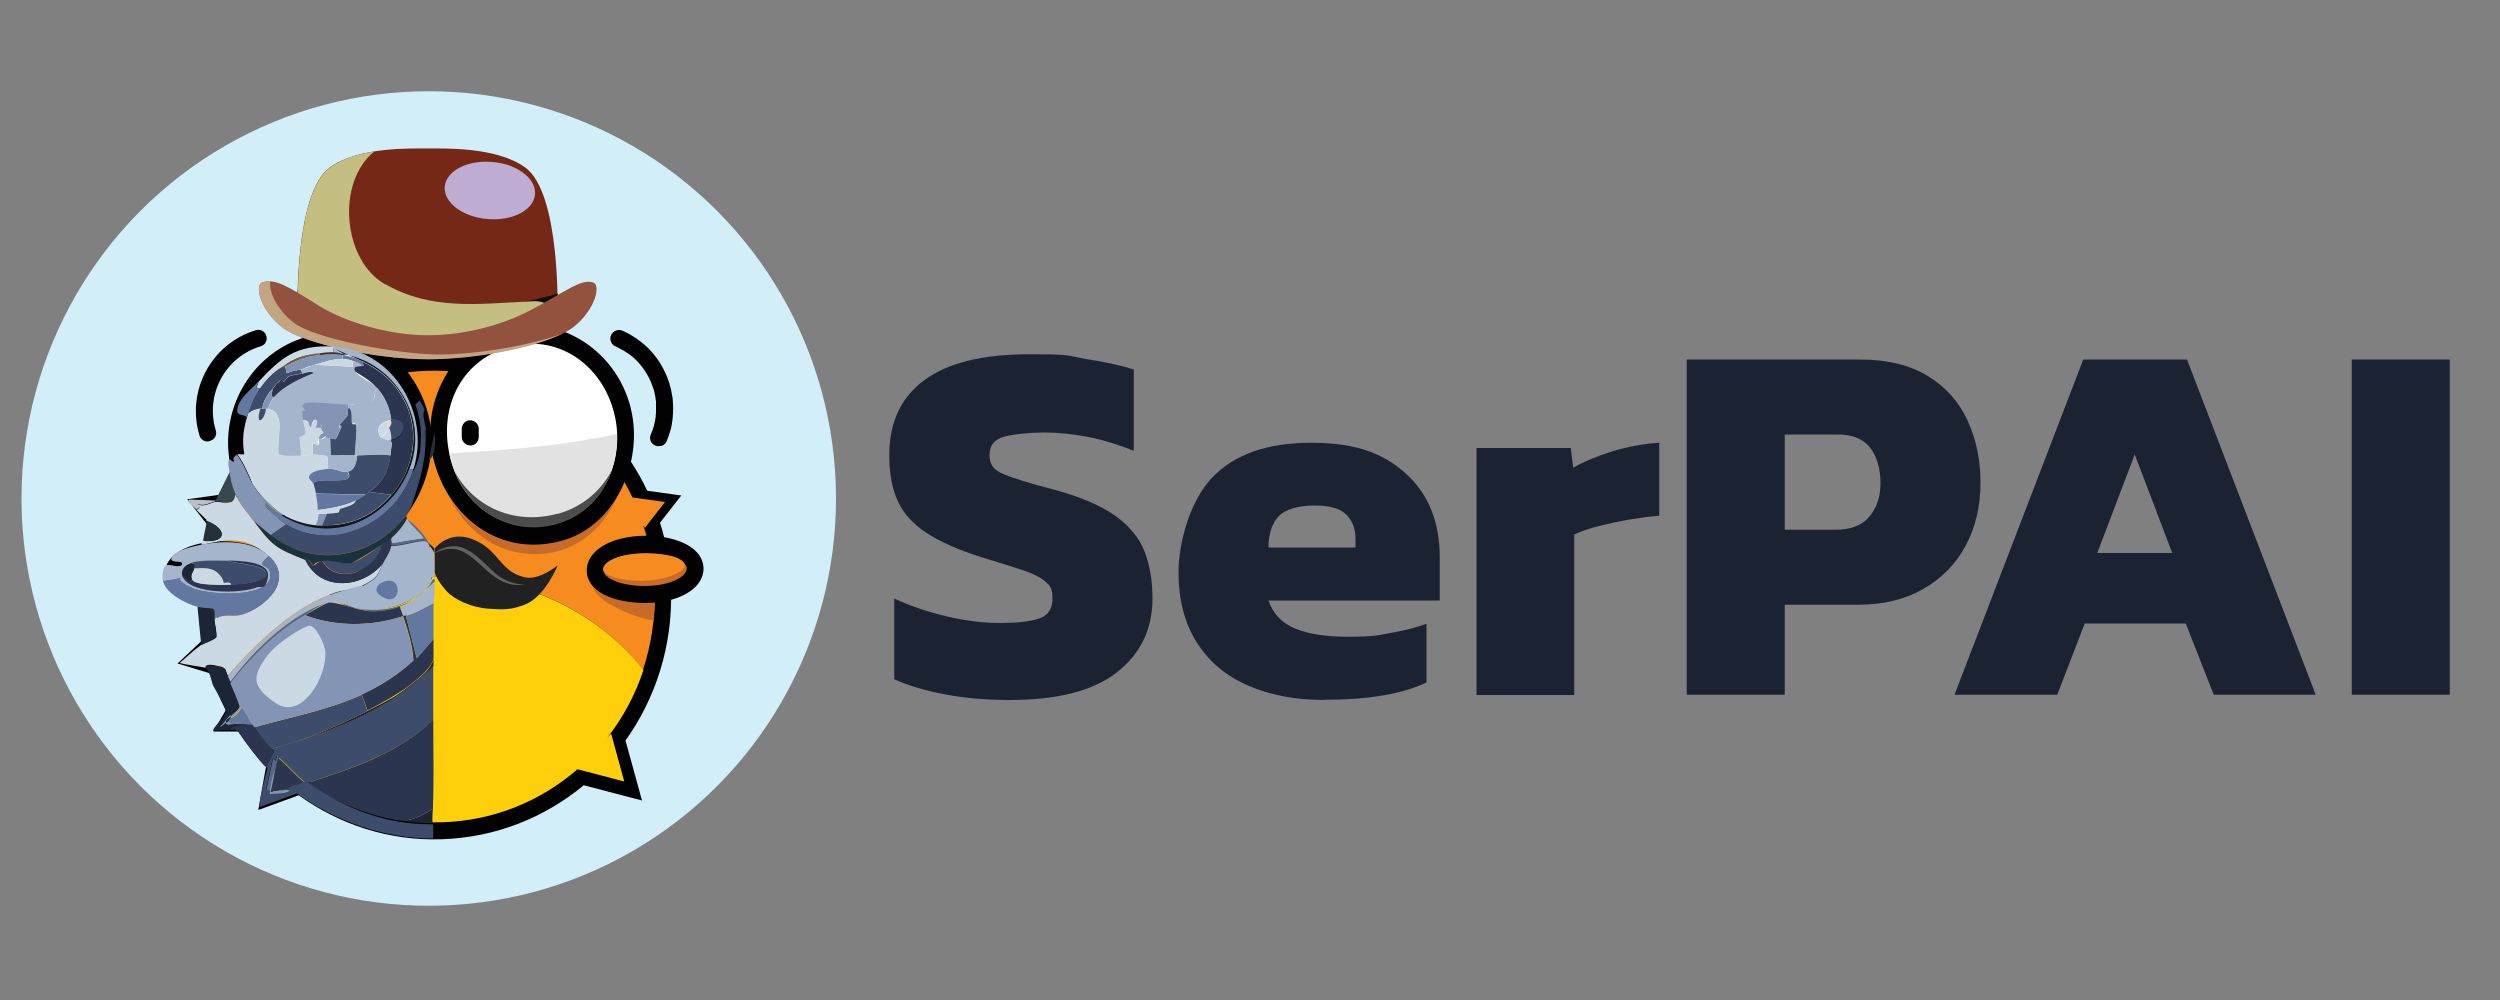 <?xml version="1.0" encoding="UTF-8"?>
<svg id="Layer_1" xmlns="http://www.w3.org/2000/svg" xmlns:xlink="http://www.w3.org/1999/xlink" version="1.1" viewBox="0 0 1000 400">
  <rect x="0" y="0" width="1000" height="400" fill="#808080" stroke="none"/>
  <!-- Generator: Adobe Illustrator 29.5.1, SVG Export Plug-In . SVG Version: 2.1.0 Build 141)  -->
  <defs>
    <style>
      .st0 {
        fill: none;
      }

      .st1 {
        fill: #616261;
      }

      .st2 {
        fill: #010101;
      }

      .st3 {
        fill: #586888;
      }

      .st4 {
        fill: #92523e;
      }

      .st5 {
        fill: #e2d3c7;
      }

      .st6 {
        fill: #cbd9e5;
      }

      .st7 {
        fill: #e2e2e2;
      }

      .st8 {
        fill: #a5b6cc;
      }

      .st9 {
        fill: #6f5e45;
      }

      .st10 {
        fill: #3d4c6a;
      }

      .st11 {
        fill: #0d0d0d;
      }

      .st12 {
        fill: #4c2d1b;
      }

      .st13 {
        fill: #fecf0a;
      }

      .st14 {
        fill: #212121;
      }

      .st15, .st16, .st17 {
        isolation: isolate;
      }

      .st18, .st16 {
        mix-blend-mode: multiply;
      }

      .st19 {
        fill: #121618;
      }

      .st20 {
        fill: #c4a582;
      }

      .st16 {
        fill: #c4bf81;
      }

      .st21 {
        fill: #fff;
      }

      .st17 {
        fill: #beacd3;
        mix-blend-mode: soft-light;
      }

      .st22 {
        fill: #2b354f;
      }

      .st23 {
        fill: #17333f;
      }

      .st24 {
        fill: #b9bfc9;
      }

      .st25 {
        fill: #1b2536;
      }

      .st26 {
        fill: #1b2333;
      }

      .st27 {
        fill: #263039;
      }

      .st28 {
        fill: #d2eef8;
      }

      .st29 {
        fill: #889a9b;
      }

      .st30 {
        fill: #779ab8;
      }

      .st31 {
        fill: #8394b4;
      }

      .st32 {
        fill: #752815;
      }

      .st33 {
        fill: #36474e;
      }

      .st34 {
        fill: #6378a1;
      }

      .st35 {
        fill: #f68c1f;
      }

      .st36 {
        fill: #c86b28;
      }

      .st37 {
        clip-path: url(#clippath);
      }

      .st38 {
        fill: #4c4c4c;
      }
    </style>
    <clipPath id="clippath">
      <circle class="st0" cx="173.6" cy="231.9" r="139.3"/>
    </clipPath>
  </defs>
  <g class="st15">
    <g id="Layer_11" data-name="Layer_1">
      <g>
        <circle class="st28" cx="171.5" cy="199.4" r="162.9"/>
        <circle class="st0" cx="171.5" cy="199.4" r="162.9"/>
        <g class="st37">
          <g>
            <path class="st2" d="M268.5,235.8c-.3-9.3-1.8-18.3-4.5-26.7l8.5-10.9-13.6-1.9c-15.8-33.3-49.6-55.8-88-54.6-37,1.1-68.4,23.9-83,56.2l-13,1.8,8.4,10.7c-2.9,9.8-4.3,20.3-4,31.2.2,5,.7,9.9,1.5,14.6l-9.8,9.2,13.2,4c1.7,5.1,3.7,10,6.1,14.7l-5,8.5h10c3.3,5.1,7,9.8,11.1,14.1l-3.1,17.3,16.2-5.9c16.2,11.7,36,18.3,57.2,17.6,21.6-.7,41.2-8.7,56.8-21.6l23.3,6.1-6.6-24c12-16.8,18.9-37.8,18.2-60.2v-.2Z"/>
            <path class="st35" d="M257.6,210.4l.3.8,8.1-10.4-13-1.8c-14.8-30.9-46.2-51.7-81.8-50.7-34.4,1-63.6,22.2-77.2,52.2l-12.4,1.8,8,10.2c-2.7,9.1-4,18.8-3.7,28.8,0,4.7.6,9.2,1.4,13.7l-9.4,8.7,12.6,3.9c.6,1.8,1.2,3.6,1.9,5.3,17.1-24.6,46.9-41.4,81.2-42.5,34.3-1,65.1,13.9,83.6,37.5,3.3-10,5-20.8,4.6-31.9-.3-9-1.8-17.6-4.4-25.6h.2Z"/>
            <path class="st36" d="M89.1,243.4c-1,0-2.1,0-3.1-.1,0,2.3.3,4.6.6,6.9,2.5-.5,5.4-1.2,8.2-2.3,8.3-3.1,14.5-7.6,15-10.8-4,4.1-11.8,6.3-20.8,6.3h0Z"/>
            <path class="st2" d="M65.9,229.7c0,8.1,10.2,13.7,23.2,13.7s23.5-4.6,23.5-13-10.5-13.9-23.5-13.9-23.2,5-23.2,13.1h0Z"/>
            <path class="st36" d="M72.6,229.7c0,3.6,7.5,7,16.7,7s16.7-2.9,16.7-6.5-7.5-6.5-16.7-6.5-16.7,2.5-16.7,6.1h0Z"/>
            <path class="st35" d="M73.4,228.5c0,2.7,8.2,6.1,17.4,6.1s15.6-2.3,15.2-4.9c-.6-3.4-7.6-6-16.7-6.1-10,0-15.9,2.2-15.9,4.9Z"/>
            <path class="st36" d="M258.1,241.2c-9,0-16.8-2.2-20.8-6.3.5,3.2,6.7,7.7,15,10.8,3.3,1.2,6.4,2,9.2,2.5.2-2.3.4-4.7.4-7.1-1.3.1-2.6.2-3.9.2h.1Z"/>
            <path class="st2" d="M281.4,227.5c0,8.1-10.2,13.7-23.2,13.7s-23.5-4.6-23.5-13,10.5-13.9,23.5-13.9,23.2,5,23.2,13.1h0Z"/>
            <path class="st36" d="M274.7,227.4c0,3.6-7.5,7-16.7,7s-16.7-2.9-16.7-6.5,7.5-6.5,16.7-6.5,16.7,2.5,16.7,6.1h0Z"/>
            <path class="st35" d="M273.9,226.2c0,2.7-8.2,6.1-17.4,6.1s-15.6-2.3-15.2-4.9c.6-3.4,7.6-6,16.7-6.1,10,0,15.9,2.2,15.9,4.9Z"/>
            <path class="st36" d="M222,217c-18,3.8-33.7-4.2-42.5-18.4,8.1,16.3,24,26.1,42.3,22.2,12.2-2.6,21.3-12.2,25.9-24.1-5.4,10-14.3,17.9-25.7,20.3Z"/>
            <path class="st36" d="M122.8,220.3c18,3.8,33.7-4.2,42.5-18.4-8.1,16.3-24,26.1-42.3,22.2-12.2-2.6-21.3-12.2-25.9-24.1,5.4,10,14.3,17.9,25.7,20.3Z"/>
            <path class="st2" d="M252.3,163.3c5.3,21.3-6.1,47.3-27.9,53.1-23.7,6.4-44.5-8.5-50.8-31.9s7.8-47.4,27.9-53c21.7-6.1,44.9,8.2,50.8,31.7h0Z"/>
            <path class="st21" d="M245.7,165.4c4.5,17.9-3.9,38.7-23.2,44-18.7,5.1-36.9-5.9-42.2-25.6-5.3-19.7,3.5-39.4,23.2-45,19.2-5.5,37.3,6.8,42.2,26.6Z"/>
            <path class="st7" d="M179.7,181.4c4.6,22.5,24.3,33,42.8,28,16.4-4.5,24.9-20.2,24.3-35.8-2.5.5-5,1-7.6,1.5-20.9,4-41.4,5.1-59.5,6.3Z"/>
            <path class="st38" d="M222.9,205.5c-17,4.6-33.4-2.6-41.1-17,6.7,16.9,23.5,25.9,40.7,21.2,11.3-3.1,18.9-11.6,22.3-21.7-4.3,8.2-11.7,14.8-21.9,17.6h0Z"/>
            <path class="st2" d="M91.9,169.3c-3.9,21.6,9.4,46.7,31.4,51.1,24.1,4.8,43.8-11.5,48.5-35.2,4.7-23.8-11-46.7-31.4-51-22-4.6-44.2,11.2-48.5,35.1h0Z"/>
            <path class="st21" d="M98.6,171c-3.3,18.2,6.6,38.4,26.1,42.3,19,3.8,36.4-8.4,40.4-28.4s-6.2-39-26.2-43.3c-19.5-4.1-36.7,9.3-40.3,29.4Z"/>
            <path class="st7" d="M165.5,182.5c-3.1,22.7-22,34.6-40.8,30.9-16.6-3.3-26.2-18.5-26.7-34.1,2.5.3,5.1.6,7.6.9,21.1,2.5,41.7,2.2,59.8,2.3h.1Z"/>
            <path class="st38" d="M124.1,209.4c17.2,3.5,33.1-4.8,39.9-19.8-5.5,17.3-21.7,27.4-39.2,23.9-11.5-2.3-19.7-10.3-23.7-20.1,4.9,7.8,12.7,14,23.1,16h-.1Z"/>
            <path class="st2" d="M188.2,178.2c1.9,0,3.3-1.6,3.3-3.4v-3.4c-.1-1.9-1.7-3.3-3.5-3.3s-3.3,1.6-3.3,3.4v3.4c.1,1.9,1.7,3.3,3.5,3.3Z"/>
            <path class="st2" d="M158.8,177.7c-1.9,0-3.3-1.6-3.3-3.4v-3.4c.1-1.9,1.7-3.3,3.5-3.3s3.3,1.6,3.3,3.4v3.4c-.1,1.9-1.7,3.3-3.5,3.3Z"/>
            <path class="st2" d="M84.1,176.3c1.8-.5,2.8-2.4,2.2-4.2-4.3-14.2,3.7-29.3,18-33.6,1.8-.5,2.8-2.4,2.2-4.2-.5-1.8-2.4-2.8-4.2-2.2-17.8,5.4-27.9,24.3-22.5,42.1.5,1.8,2.4,2.8,4.2,2.2h.1Z"/>
            <path class="st2" d="M245.9,138.5h.2c.2,0,.4.2.6.3.4.2.8.4,1.2.6.6.3,1.2.7,1.8,1,.6.4,1.1.7,1.7,1.1.5.4,1.1.8,1.6,1.2.3.3.7.6,1,.9l.9.9c.3.3.6.6.9,1,.7.8,1.4,1.7,2,2.6.2.4.5.7.7,1.1.8,1.3,1.5,2.6,2,4,.2.6.5,1.2.7,1.8.1.4.3.8.4,1.2s.2.8.3,1.3c.2,1.1.4,2.1.5,3.2v4c0,.4,0,.9-.1,1.3v.5c-.3,2.5-.9,4.9-2,7.3-.7,1.7,0,3.7,1.8,4.4.6.3,1.2.3,1.8.2h.5c.2,0,.3-.1.5-.2s.2,0,.3-.1c.3-.2.6-.4.9-.7.1-.1.2-.3.3-.4h0c0-.1.1-.3.2-.4.7-1.6,1.2-3.2,1.7-4.9.2-.8.4-1.6.5-2.5.1-.8.3-1.6.3-2.5.2-2.2.2-4.4,0-6.6,0-.5-.1-1.1-.2-1.6-.5-3.5-1.5-6.9-3.1-10-.2-.5-.5-1-.7-1.4-.4-.7-.8-1.4-1.2-2.1-1.2-1.8-2.5-3.5-4-5.1-.4-.4-.8-.8-1.2-1.2-2.6-2.4-5.6-4.5-9-6.1-.3-.1-.5-.2-.8-.4h-.2c-1-.4-2-.2-2.9.3-.6.4-1.1.9-1.4,1.6-.3.7-.3,1.3-.2,2,.2,1,.8,1.9,1.8,2.4h0Z"/>
            <path class="st13" d="M244.2,293.7l-1.3,1.4c6.3-8,11.2-17.2,14.5-27.1-18.6-23.6-49.3-38.5-83.6-37.5s-64.1,17.8-81.2,42.5c1,2.5,2.1,5,3.4,7.4l-5.4,9.2h10.9c3,4.6,6.4,8.8,10.2,12.7l-2.7,15.2,14.3-5.2c15.1,11,33.7,17.2,53.6,16.6,20.7-.6,39.4-8.5,54.1-21.2l18.7,4.9-5.2-19h-.3Z"/>
          </g>
        </g>
        <g>
          <g>
            <path class="st14" d="M173.8,219.5s5.5-7.5,15-3.9c11.2,4.3,10.5,12.7,21,15.3,5.9,1.4,13.3-4.8,13.3-4.8,0,0-4.9,12.2-12.6,15.5-5.6,2.4-9.4,2.3-14.8,1.9-7-.4-14-3.6-17.2-7.2-4.7-5.3-4.6-7.8-4.6-7.8v-9.1h0Z"/>
            <path class="st14" d="M173.8,219.5s-5.5-7.5-15-3.9c-11.2,4.3-10.5,12.7-21,15.3-5.9,1.4-13.3-4.8-13.3-4.8,0,0,4.9,12.2,12.6,15.5,5.6,2.4,9.4,2.3,14.8,1.9,7-.4,14-3.6,17.2-7.2,4.7-5.3,4.6-7.8,4.6-7.8v-9.1h0Z"/>
          </g>
          <g>
            <path class="st1" d="M136,233.8c3.5,0,6.9-1.1,9.8-2.9,2.9-1.9,5.1-4.6,7.8-6.9,2.7-2.4,5.6-4.8,9.3-5.4,3.7-.5,7.4.8,10,3.2-1.5-1-3.1-1.6-4.8-2-12.6-2.8-17,16.4-32,14h-.1Z"/>
            <path class="st1" d="M210,233.8c-3.5,0-6.9-1.1-9.8-2.9-2.9-1.9-5.1-4.6-7.8-6.9-2.7-2.4-5.6-4.8-9.3-5.4-3.7-.5-7.4.8-10,3.2,1.5-1,3.1-1.6,4.8-2,12.6-2.8,17,16.4,32,14h.1Z"/>
            <path class="st1" d="M136,233.8c3.5,0,6.9-1.1,9.8-2.9,2.9-1.9,5.1-4.6,7.8-6.9,2.7-2.4,5.6-4.8,9.3-5.4,3.7-.5,7.4.8,10,3.2-1.5-1-3.1-1.6-4.8-2-12.6-2.8-17,16.4-32,14h-.1Z"/>
          </g>
        </g>
        <g>
          <path class="st32" d="M210.1,67c-11.5-8.3-32.1-7.6-39.1-7.6s-27.6-.7-39.1,7.6c-14.2,10.3-12.9,58-12.9,58,0,0,15.8,7.5,52,7.5s52-7.5,52-7.5c0,0,1.3-47.7-12.9-58Z"/>
          <path class="st11" d="M119.1,116.2v11.2s23.3,14.2,52,14.2,52-12.4,52-12.4v-11.8s-20.6,7-51.9,7-52-8.3-52-8.3h-.1Z"/>
          <path class="st16" d="M154,113.7c-16.8-9.6-19.7-40.6-4.3-53.1-6.4,1-12.8,2.9-17.7,6.4-13.6,9.8-13,53.5-12.9,57.6.8.4,1.5.8,2.4,1.3,5.6,2,21.4,10.2,49.6,10.2s52-11.2,52-11.2v-1.4c-2-.2-4.4-3.3-10.1-3-22.3,1.1-40.5,3.7-59-6.9h0Z"/>
          <path class="st4" d="M237.2,113c-4.7-1.7-11.1,3.8-25.2,11.2-10.8,5.6-25.6,9.9-41,9.9s-33.1-5.2-44.1-12.2c-12.8-8.1-17.2-10.5-22-8.9-3.2,1.1-.7,11.1,8,17.9s38.2,12.8,58.2,12.8,49.5-6,58.2-12.8,11.2-16.8,8-17.9h-.1Z"/>
          <path class="st17" d="M197,64.8c-10-.9-18.5,3.5-19.1,9.8s7.1,12.2,17,13c10,.9,18.5-3.5,19.1-9.8s-7.1-12.2-17-13Z"/>
          <g class="st18">
            <path class="st20" d="M117.4,129c-7.1-5.5-10.1-13.2-9.2-16.5-1.1,0-2.2,0-3.3.5-3.2,1.1-.7,11.1,8,17.9,8.7,6.8,38.2,12.8,58.2,12.8s42.7-4.7,54.3-10.4c-12.8,4.8-34.4,8.5-49.8,8.5s-49.5-6-58.2-12.8Z"/>
          </g>
        </g>
        <path class="st27" d="M173.8,173c.4,3,.6,9.2-2.3,11.1l2.3-11.1Z"/>
        <g>
          <path class="st33" d="M94.2,197.5c-.6,5.5-4.8,2.7-8,3.1v-.4l5.7-11.5c.3,2.3,1.4,6.6,2.3,8.8h0Z"/>
          <path class="st10" d="M173.4,287.8c-13.8,13.4-32.3,19.4-50.1,25.3-1.2-.8-1.5-.3-1.5-.4-3.2-2.4-6.9-6.9-10.3-9.6s-.2-1.3-.8-1l-.6,2.5c0-1.5-.6-.9-1-1.1s-.5-.3-.8-.4c.5-1.3,1.2-2.5,1.5-3.8,0,0,.6-.3,1.1-.4,22.5-6.5,45.7-15.6,62.4-32.5v21.4h.1Z"/>
          <path class="st22" d="M173,329.2l-.2-5.4c-3.5,2.2-7.3,4-11.3,4.6-10.4-1.3-20.1-4.8-29.5-9.6-2.9-1.6-6.1-3.8-8.8-5.7,17.9-5.8,36.4-11.9,50.1-25.3,0,13.8.4,27.6-.4,41.3h.1Z"/>
          <path class="st10" d="M109.1,303.5l-2.7,12.4,1.5.2v1.3c.8,0,7.2-.7,7.5-1,.9-.8-.6-.7-.6-.8,1.9-1.9,4.7-1.7,6.9-3.1,0,0,.4-.5,1.5.4,2.7,1.9,5.9,4.1,8.8,5.7,12.7,7.3,26.3,11.3,41.1,11.1.5.3,0,4.8.2,5.7-19.3,0-38.9-6.7-54.5-18l-14.9,5.4c-.8-.6,2.4-13,2.9-14.7s-.4-1.1-.4-1.3,1.5-2.9,1.9-3.8c.2,0,.6.2.8.4h0Z"/>
          <path class="st22" d="M162.3,246.1l4.4,17.2,6.7-7.7v8c-1.2,4-6.3,8-9.8,10.7s-11.1,7.1-16.6,9.9l-2.3-6.5c7.5-3.4,14.6-7.9,20.7-13.6-.4-6.2-2.3-12-4.2-17.8s0-.3,0-.4h1.1v.2Z"/>
          <path class="st34" d="M173.4,255.7l-6.7,7.7-4.4-17.2c3.3-.5,8-3.4,11.1-5v14.5h0Z"/>
          <path class="st8" d="M173.4,241.2c-3.1,1.5-7.8,4.5-11.1,5s-.8,0-1.1,0c-.4-1.2-1-2.2-1.1-3.4,5.2-1.9,9.8-6.2,13.8-9.9.3,2.8-.4,5.7-.4,8.4h0Z"/>
          <path class="st25" d="M173.4,266.4c-16.7,17-39.9,26-62.4,32.5,10.3-2.5,26.4-9.6,36-14.5s11.8-6.2,16.6-9.9,8.6-6.7,9.8-10.7v2.7h0Z"/>
          <path class="st25" d="M173,329.2c-3.9.2-7.7-.3-11.5-.8,4-.6,7.8-2.4,11.3-4.6l.2,5.4Z"/>
          <path class="st6" d="M101.4,208.3c7.6,10.3,8.8,10.9,20.7,15.7,6.1,12.8,22.9,11.4,31,1.5-2.3,4.5-1.5,5-6.7,8-4.5,2.6-7.9,2.2-11.9,3.4-16.7,5.3-32.1,20.4-43.4,33.3-.8-1.5-.5-2.7-2.1-3.4s-7.4-1.8-6.7.4c-1.1-.5-9.9-1.5-10.3-2.1,2.7-2.3,5.6-5.1,8.4-7.1s5.7-2.2,6.1-3.3-.6-5.7-.8-6.7l.8-1.3.2.6c3.4-2.1,6.5-.3,10.3-1.5,9.8-3.1,20.6-14.1,10.5-23.3s-18.1-6.2-26.8-4.6c-.3-.7.3-1.1.4-1.5,10.4.8,9.4-5,1.5-8,0-.9-.3-.7-.4-.8,0-.2-2.9-2.8-3.4-3.4.3-1.5,1.6,0,.6-2.3,2.7.9,4.8-.9,6.7-1.1,3.2-.4,7.4,2.4,8-3.1,1.5,3.7,4.9,7.5,7.3,10.7h0Z"/>
          <path class="st25" d="M91.1,270.2c.4.7.8,1.6,1.1,2.3s0,.6,0,.8c1.4,3.1,2.7,6.2,3.8,9.4-.8,1.7-2.6,2.7-3.8,4l-.2-.8-4.2,5c.9-.4,1.8-1.3,2.5-1.9.2,1.2,1,.7,2.3.8s2.5-.4,3.8-.4c-.4,1.3-4.5.7-4.6,2.7-2.2-.2-4.4.2-6.5.2-.6-1,5.1-5.6,5-7.7s-4.3-8.9-5-10.3-1.4-6.3-3.1-7.1c-.7-2.1,6.4-.5,6.7-.4,1.6.7,1.3,1.9,2.1,3.4h0Z"/>
          <path class="st22" d="M101.1,289.8c.3.4.5.8.8,1.1,2.2,3.1,4.2,6.3,7.1,8.8.3-.5.5-.3,1-.4-.3,1.3-1,2.6-1.5,3.8s-1.8,3.6-1.9,3.8c-2.7-1.4-10.9-14.5-12.1-14.9s-1.8,0-2.5,0c0-1.9,4.2-1.4,4.6-2.7,1.7,0,2.8.8,4.6.4h0Z"/>
          <path class="st25" d="M85.8,248.1c0,1,.9,6.3.8,6.7-.4,1.1-5.7,2.9-6.1,3.3l-1.5-15.3c2,.6,4.2.5,6.3.8,1.1.6.4,3.5.6,4.6h-.1Z"/>
          <path class="st27" d="M81.2,216.3c.2-1.6,1.6-7.5,1.5-8,7.8,3,8.8,8.9-1.5,8Z"/>
          <path class="st8" d="M163.1,207.9c1.8,2.6,4.7,4.8,6.5,7.5l-13,2.1v-2.3c2-1.7,5.1-5.2,6.1-7.7,0,0,.1,0,.4.4Z"/>
          <path class="st3" d="M172.2,218.6c-.9.4-1.5-2.1-2.1-2.3-1.9-.5-10.9,2.3-13.6,1.9v-.8l13-2.1c-1.8-2.6-4.7-4.9-6.5-7.5,3.5,2.3,7.4,6.9,9.2,10.7h0Z"/>
          <path class="st24" d="M86.1,200.2v.4c-1.9.2-4,2-6.7,1.1,1,2.2-.2.8-.6,2.3-.5-.6-3.6-2.9-3.6-3.4l.4-.8s10.5.4,10.5.4Z"/>
          <path class="st10" d="M144.7,277.9l2.3,6.5c-9.6,4.9-25.7,12-36,14.5-.5.1-1.1.4-1.1.4-.4,0-.7,0-1,.4-2.9-2.5-4.9-5.7-7.1-8.8,14.3-4.1,29.2-6.8,42.9-13h0Z"/>
          <path class="st22" d="M121.7,312.7c-2.2,1.4-5,1.2-6.9,3.1l-6.5,1c.8-3.1,1.3-6.3,1.9-9.4s.5-2.9,1.1-4.2c3.4,2.7,7.1,7.2,10.3,9.6h0Z"/>
          <path class="st3" d="M111.4,303.2c-.6,1.3-.9,2.8-1.1,4.2-1.1,1.6-2.3,7-2.3,8.8l-1.5-.2,2.7-12.4c.3.2.8-.3,1,1.1l.6-2.5c.6-.4,0,.5.8,1h-.2Z"/>
          <path class="st22" d="M156.5,215.1v3.1c-.5,2.3-2.4,5.2-3.4,7.3-8.1,9.8-24.9,11.3-31-1.5,0,0,.5-.4,1.3,0s1.4,2.2,1.9,2.3,1.7-1.6,3.6-1.9c5.9,10.4,22.2,3.7,23.7-6.5.9-.7,3.5-2.4,3.8-2.7h0Z"/>
          <g>
            <path class="st8" d="M172.2,218.6c.3.7,1.4,1.9,1.5,2.7s.2,8.3,0,9.4-1,0-1.1.4c-.3.9.4.9.4,1-4.1,8.2-18.3,12.6-27,11.9s-9.6-6.5-22.6.4-23.4,17.8-31.2,28.3c-.3-.7-.8-1.6-1.1-2.3,11.4-12.9,26.7-28,43.4-33.3s7.4-.9,11.9-3.4c5.2-3,4.4-3.5,6.7-8s2.9-5,3.4-7.3c2.7.4,11.7-2.5,13.6-1.9s1.2,2.7,2.1,2.3v-.2Z"/>
            <path class="st3" d="M173.8,232.7c-4,3.7-8.5,8.1-13.8,9.9s-8.1,2-11.7,1.9-13.5-3.9-16.8-3.4-7.4,3.8-9.4,5c-11.7,6.8-21.5,16.6-29.8,27.2v-.8c7.8-10.5,19.5-22.2,31.2-28.3s10.7-1.4,22.6-.4,22.8-3.7,27-11.9c1-.7.7-.2.8.8h-.1Z"/>
            <path class="st34" d="M154.4,232.4c6.8-1.5,5.8,9.7-.4,6.9s-2.7-6.2.4-6.9Z"/>
          </g>
          <path class="st31" d="M110.2,307.4c-.6,3.1-1.1,6.3-1.9,9.4l6.5-1s1.5,0,.6.8-6.6,1-7.5,1v-1.3c0-1.8,1.2-7.2,2.3-8.8h0Z"/>
          <path class="st22" d="M160,242.7c.2,1.2.8,2.3,1.1,3.4s0,.3,0,.4c-12.3,4.1-26.9,4.3-39-.4,2-1.1,7.5-4.7,9.4-5,3.3-.5,12,3.3,16.8,3.4s8.3-.7,11.7-1.9h0Z"/>
          <path class="st34" d="M101.1,289.8c-1.8.4-2.9-.4-4.6-.4s-3,.4-3.8.4l-1.5-1.1c.3-.3,1.1-1.2,1.1-1.5,2.1-.5,3.3-2.5,4.4-4.2.4,0,3.8,6,4.4,6.9h0Z"/>
          <path class="st30" d="M92.3,286.7c-.5.6-2.1,1.3-1.9,2.3-.7.6-1.6,1.6-2.5,1.9l4.2-5,.2.8h0Z"/>
          <path class="st30" d="M92.6,289.8c-1.3,0-2.1.5-2.3-.8,0,0,.7-.3.8-.4l1.5,1.1h0Z"/>
          <path class="st10" d="M152.7,217.8c-1.6,10.2-17.8,16.9-23.7,6.5,4.2-.7,8.3,1.6,11.7.8s10.9-6.4,12.1-7.3h-.1Z"/>
          <g>
            <path class="st31" d="M122.1,246.1c12.2,4.7,26.7,4.5,39,.4,1.9,5.8,3.8,11.6,4.2,17.8-6,5.6-13.2,10.2-20.7,13.6-13.6,6.2-28.5,8.9-42.9,13-.3-.4-.5-.8-.8-1.1-.6-.9-4-6.9-4.4-6.9-1.1,1.7-2.3,3.7-4.4,4.2v-.4c1.2-1.3,3-2.3,3.8-4-1.1-3.2-2.4-6.3-3.8-9.4,8.3-10.5,18.1-20.4,29.8-27.2h.2Z"/>
            <path class="st6" d="M123.8,250.3c2.7,0,6.1,7.7,6.3,10.1,1,9.6-9.1,27.9-19.7,20.9s-8.7-11.3-4.4-17.8,16.1-13.3,17.8-13.2Z"/>
          </g>
          <path class="st25" d="M92.3,287.1c0,.3-.9,1.2-1.1,1.5s-.7.3-.8.4c-.2-1,1.4-1.7,1.9-2.3v.4Z"/>
          <path class="st34" d="M85.8,248.1c-.2-1.1.5-4-.6-4.6-2.1-.3-4.3-.2-6.3-.8-4.7-1.3-12.9-5.4-13.8-10.7,1.6.8,6.7-.8,7.1-.8s2.5,2.9,4.2,3.8c6.2,3.1,34.2,4.9,31.6-6.3-.8-3.3-6.2-1.5-.4-6.3,10.1,9.2-.7,20.2-10.5,23.3-3.8,1.2-6.9-.5-10.3,1.5l-.2-.6-.8,1.3v.2Z"/>
          <path class="st8" d="M107.6,222.4c-5.8,4.8-.4,3,.4,6.3,2.6,11.2-25.4,9.5-31.6,6.3s-3.9-3.8-4.2-3.8-5.5,1.6-7.1.8c-.3-1.6,0-4.5,1-5.7s6,1.4,6.7-.6-5.6.1-4-2.9,9.6-4.5,12.1-5c8.7-1.6,19.9-1.7,26.8,4.6h0Z"/>
          <path class="st10" d="M91.1,224.3c2.6,1.4,16.9,1.3,15.3,6.3-3.8,2.8-9.5,3.1-14.2,3.3,0-1.5-2.2-.5-2.9-.8s-1.7-3.4-2.5-4c-2.6-2.3-5.9-1.8-9.2-1.7.3-1.7,1.2-1.5-1.1-2.3,3.2-1.1,10.9-.9,14.5-.8h0Z"/>
          <path class="st22" d="M73.1,230.8c1.5.2,2.3,2.4,3.8,1.1,1.1,2.3,12.6,2,15.3,1.9,4.7-.2,10.4-.4,14.2-3.3,1.6-5-12.8-4.9-15.3-6.3,3.9.1,16.9.2,16.1,6.3s-3,3.8-4.4,4.4c-6,2.6-26.7,3-29.7-4.2h0Z"/>
          <path class="st25" d="M77.7,227.4c-.2,1.4-1.4,3.2-.8,4.6-1.6,1.2-2.4-.9-3.8-1.1-1.1-2.7.6-4.8,3.4-5.7,2.3.8,1.4.6,1.1,2.3h.1Z"/>
          <path class="st6" d="M92.3,233.9c-2.7.1-14.2.4-15.3-1.9s.5-3.2.8-4.6c3.3,0,6.6-.6,9.2,1.7s2.3,3.9,2.5,4c.7.3,2.9-.7,2.9.8h0Z"/>
          <path class="st10" d="M164.6,202.5c-.6,1-1.7,3-2.3,3.8-13.5,16.9-36.6,21.3-54,7.7l6.1-4.2c19.3,11.4,43.5-.8,50.5-20.7,2.9-4.2,3.5-9.6,3.4-14.5,2.6.5.8-1.7,1.9-3.1.6,11.2-2,20.7-5.7,31h.1Z"/>
          <path class="st23" d="M162.7,207.5c-1,2.4-4.1,6-6.1,7.7s-2.9,2-3.8,2.7-11.3,7.1-12.1,7.3c-3.4.8-7.5-1.4-11.7-.8s-3.2,2-3.6,1.9-1.2-2-1.9-2.3-1.2,0-1.3,0c-11.9-4.8-13.1-5.4-20.7-15.7,2.3,1.9,4.5,3.9,6.9,5.7,17.4,13.7,40.5,9.3,54-7.7.3.4.3,1,.4,1.1h0Z"/>
          <path class="st34" d="M165.3,187.6c-.1.4-.2,1.1-.4,1.5-7,19.8-31.2,32.1-50.5,20.7-1.6-.9-7.2-5.7-8-7.1s0-.7,0-1.7c1.7,2.1,3.8,3.5,6.1,5,19.4,12.4,43.2,2.3,51.3-18.4h1.5Z"/>
          <path class="st8" d="M165.3,187.6h-1.5c7.7-19.8-5.3-42.1-26-45.9s-3-.7-4.6-.8l.4-2.3c23.8,1.6,38.7,26.9,31.8,49h0Z"/>
          <path class="st6" d="M133.2,138.6h.4l-.4,2.3c-1.9,0-3.5.2-5.4.4-5.2.5-10.5,1.9-14.5,5.4-3.9,2.2-6.7,5.1-9.2,8.8-2.7-.5-.8-.9-.8-2.7,9.3-9.9,15.2-14.9,29.8-14.2h.1Z"/>
          <path class="st10" d="M169.9,163.9c-1.3,1.7.2,5.2.4,7.7-1.1,1.3.7,3.6-1.9,3.1,0-4.5-.8-8.8-2.3-13l1.9-1.5c.6,1.3,1.3,2.4,1.9,3.8h0Z"/>
          <path class="st6" d="M104.1,163.5c-2.3,7,1.7,5.2,2.3,0h.8c7.8,1.7,3,12.4,4.2,18.2,2.9.9,5.9.5,8.8.6s3.6-.4,4.6-.4h2.1c5.4.5,3.9.6,4,5.7-2.3.2-7.5.9-7.3,3.6s1.4,1.8,1.5,2.1c.4,1.4.8,2.7,1.1,4.2s.7,4.6.8,6.5.4,1.5.4,1.5c0,1.1-.6,3.4-1.1,4.6-4.3-.4-9.3-2-13-4.2s-6.2-5-8-6.9c-5.4-5.6-5.9-11.2-10.3-17.2.7-.4,1.9.3,2.7-.2-.9-5.6-.4-9.5,1.1-14.7s.5-1.3.8-1.9c1.5-.6,2.9-1.3,4.6-1.5h0Z"/>
          <path class="st31" d="M105.3,199.1c0,.8.7,1.4,1.1,1.9,0,1-.6.7,0,1.7s6.5,6.2,8,7.1l-6.1,4.2c-2.4-1.9-4.5-3.9-6.9-5.7-2.4-3.2-5.8-7-7.3-10.7s-2-6.5-2.3-8.8-.6-2.9-.4-4.4c1.2-1.4.8.4,2.1.2.7-.4-1.4-1.1,1.3-2.7,4.4,6.1,4.9,11.6,10.3,17.2h.2Z"/>
          <path class="st34" d="M104.1,155.4c-2,3-3.4,6.2-4.6,9.6s-.5,1.1-.8,1.9c-1.3-1.5-3.9-.2-3.8-2.9.2-4.3,6-8.7,8.4-11.3,0,1.7-2,2.2.8,2.7Z"/>
          <path class="st19" d="M163.8,187.6c-8.1,20.7-31.9,30.7-51.3,18.4h.8c3.7,2.3,8.7,3.8,13,4.2s1.8,0,2.7,0c11.3.2,20.2-3.7,27.6-12.2,15.2-17.8,10.1-43.4-11.1-53.2s-5.2-2.3-7.7-2.7v-.4c20.7,3.8,33.8,26.1,26,45.9Z"/>
          <path class="st29" d="M113.3,206h-.8c-2.3-1.5-4.4-2.9-6.1-5s-1.1-1.1-1.1-1.9c1.8,1.9,5.9,5.6,8,6.9Z"/>
          <path class="st12" d="M133.2,140.9c1.6,0,3.1.5,4.6.8v.4h-.8c-3.1-.4-6.1-.3-9.2,0v-.8c1.9-.2,3.5-.5,5.4-.4Z"/>
          <path class="st10" d="M113.3,146.6h.8l.6,2.7c1.9-.9,3.7-1.1,5.5-1.5l.8,1.5c-1.3.2-4,.7-5.2,1.1s-2,2.2-2.3,2.3c-.6.3-1.2-.6-1.5-.4-1.5.9-1.8,1.9-2.9,3.1-2,2.2-3.8,4.9-4.2,8h-.8c-1.7.2-3.1.9-4.6,1.5,1.2-3.4,2.6-6.6,4.6-9.6s5.3-6.6,9.2-8.8h0Z"/>
          <path class="st9" d="M127.8,141.3v.8c-5.8.6-8.8,1.9-13.8,4.6s-.6,0-.8,0c4-3.5,9.4-4.8,14.5-5.4h.1Z"/>
          <path class="st8" d="M144.3,146.3c-.8.3-3.4-.2-2.3,2.1s6.9,4.5,8.8,6.7c-1.3,1.2-.6,3.9-1.7,5s-8.7,1.8-9.8,1.9c-2.8.3-16.7-.9-17.4-.4-1.6,1.2.2,2.2.2,2.9s-1.1-.3-1.1.4.3,2.3.4,3.3c0,1.5,1.3,4.2.8,5.5s-2.2,1.4-2.3,1.5c0,.3.9,6,.4,7.1-2.9-.1-5.9.4-8.8-.6-1.2-5.8,3.5-16.5-4.2-18.2.3-1.3,1.5-3.6,2.3-4.6,3.8-4.5,10.8-7.6,16.1-9.8-1.3-1-3,0-4.6.2l-.8-1.5c2-.5,4.3-1.5,5.7-1.9l15.1.8.2-2.3c.8.2,4,1.3,3.1,1.9h-.1Z"/>
          <path class="st10" d="M156.2,182.2c-.9,6.7-3,10.3-8.4,14.5s-1,.8-1.5,1.1l-19.9-.4c-.3-1.5-.7-2.8-1.1-4.2,2.8-2.8,17.7,1.4,13.8-4.6,2.9-.4,3.5-3.9,3.8-6.5,4.4,0,8.9-.8,13.4,0h-.1Z"/>
          <path class="st34" d="M146.2,197.9c-.9.6-3,1.9-3.8,2.3-4.9,2.3-10,3.2-15.3,3.8,0-1.9-.4-4.6-.8-6.5l19.9.4h0Z"/>
          <path class="st6" d="M128.6,171.1c-.4,1.3,1.2,1.6.8,2.1s-.8-.3-1.9,2.1.5,2.2-.6,2.7-1.5-1.3-2.1-.2v4c-1,0-2.8.4-4.6.4.5-1.1-.5-6.7-.4-7.1s2.1-1.1,2.3-1.5c.5-1.3-.7-4-.8-5.5,3.3.1,1.4,1.6,3.3,3.1.5-5.2,3.8-3.3,1.7-.2,0,.4,2.2.2,2.3.2h0Z"/>
          <path class="st34" d="M138.9,188.7c4,6-10.9,1.8-13.8,4.6,0-.3-1.5-1.7-1.5-2.1-.2-2.7,5-3.4,7.3-3.6,4-.4,5.1,1.6,8,1.1Z"/>
          <path class="st6" d="M142.4,200.2c-.3,2-4.5,2.7-6.3,3.4s0,1.2-.8,1.5-3.7.3-4.4.4h-3.4s-.3-.7-.4-1.5c5.3-.7,10.5-1.5,15.3-3.8h0Z"/>
          <path class="st31" d="M109.5,158.9c-.8,1-2,3.3-2.3,4.6h-2.3c.4-3.1,2.2-5.8,4.2-8,0,1.2-1.2,2.8.4,3.4Z"/>
          <path class="st31" d="M130.9,205.6l-1.9,4.6h-2.7c.5-1.2,1.2-3.5,1.1-4.6h3.5Z"/>
          <path class="st10" d="M104.9,163.5h1.5c-.6,5.2-4.5,7-2.3,0h.8Z"/>
          <path class="st22" d="M156.5,197.9l-8.8-1.1c5.4-4.2,7.5-7.8,8.4-14.5s.5-4,.4-6.1c5.7-1.2,7.7-8.5,0-8.4-.8-5-2.4-8.8-5.7-12.6s-8.6-6.2-8.8-6.7c-1.1-2.4,1.5-1.8,2.3-2.1s.8.2,1.1-.2-.8-.6,0-1.3c21.2,9.8,26.3,35.4,11.1,53.2v-.2Z"/>
          <path class="st10" d="M156.5,197.9c-7.3,8.5-16.2,12.4-27.6,12.2l1.9-4.6c.7,0,4.1-.3,4.4-.4.8-.3.5-1.4.8-1.5,1.8-.7,6-1.4,6.3-3.4.9-.4,2.9-1.7,3.8-2.3s1-.8,1.5-1.1l8.8,1.1h.1Z"/>
          <path class="st34" d="M137.8,142.1c2.4.4,5.4,1.6,7.7,2.7-.8.8,0,1.3,0,1.3-.4.4-.8,0-1.1.2.9-.6-2.3-1.7-3.1-1.9-1.6-.5-2.4-.7-4.2-.8v-1.5h.8,0Z"/>
          <path class="st31" d="M137,142.1v1.5c-4.6,0-7.2,1.3-11.1,2.3s-3.8,1.4-5.7,1.9-3.7.6-5.5,1.5l-.6-2.7c5-2.7,7.9-4,13.8-4.6,5.9-.6,6.1-.4,9.2,0h-.1Z"/>
          <path class="st22" d="M109.5,158.9c-1.5-.6-.4-2.2-.4-3.4,1-1.2,1.4-2.1,2.9-3.1s1,.7,1.5.4,1-1.8,2.3-2.3,3.8-.9,5.2-1.1,3.3-1.2,4.6-.2c-5.3,2.1-12.2,5.2-16.1,9.8h0Z"/>
          <path class="st8" d="M156.5,167.7s.1.3-.4.4-.3,0-.4,0c-2.9.6-5.5,2.7-3.8,6.1s.4.4.4.4c.8.9,3,1.8,4.2,1.1v.4c.1,2.1,0,4-.4,6.1-4.5-.8-9,0-13.4,0s-.5,0-.8,0c0-2,1.1-11.2.4-12.4s-1.3,0-1.5-.4c-.4-.7.4-5.9-1.5-6.3v-1.1c1,0,9.4-1.6,9.8-1.9,1.2-1.1.4-3.7,1.7-5,3.3,3.8,5,7.7,5.7,12.6h0Z"/>
          <path class="st6" d="M137,143.6c1.8,0,2.6.3,4.2.8l-.2,2.3-15.1-.8c3.9-1,6.5-2.4,11.1-2.3Z"/>
          <path class="st10" d="M142,182.2c-3.3,0-6.5-.1-9.8,0l-.2-6.9c1.3,0,1.8.4,2.1.4.5-.1,1.9-3.6,2.1-4.2s.8-1-.4-1.5c.2-.4,3-3.4,3.1-3.6s.3-2.7.4-3.3c2,.5,1.1,5.6,1.5,6.3s1.3,0,1.5.4c.7,1.2-.4,10.4-.4,12.4h0Z"/>
          <g>
            <path class="st8" d="M132.1,175.3l.2,6.9c3.3-.1,6.5,0,9.8,0s.5,0,.8,0c-.3,2.6-1,6.1-3.8,6.5s-4.1-1.5-8-1.1c-.1-5.2,1.4-5.3-4-5.7s-1.7,0-2.1,0v-4c.6-1.1,1.6.4,2.1.2,1-.4.3-2.1.6-2.7,1.5,1,2.1-.7,2.9-.8s.4.8,1.7.8h-.2Z"/>
            <path class="st8" d="M129.6,177.3c1.8-.5.5,3-.4,2.3s-.3-2.1.4-2.3Z"/>
          </g>
          <path class="st10" d="M156.5,176.1v-.4c-.2-2.2-.1-2.4-.8-4.6.5-1,1.2-1.9.4-3.1.5,0,.4-.4.4-.4,7.7,0,5.7,7.2,0,8.4h0Z"/>
          <path class="st6" d="M155.8,168.1c-2.1,2.8,0,2.9,0,3.1.7,2.2.6,2.4.8,4.6-1.2.6-3.4-.3-4.2-1.1.7.3,3.1-2.2,2.1-2.7l-2.5,2.3c-1.7-3.4,1-5.5,3.8-6.1h0Z"/>
          <path class="st5" d="M155.8,171.1c0-.2-2.1-.3,0-3.1h.4c.8,1.1.2,2-.4,3.1Z"/>
          <path class="st6" d="M152.3,174.6s-.1.1-.4-.4l2.5-2.3c1,.4-1.4,3-2.1,2.7Z"/>
          <g>
            <path class="st31" d="M139.3,162v1.1c0,.5-.3,3.1-.4,3.3,0,.2-2.9,3.2-3.1,3.6s-.2,1.5.4,1.5c-.2.6-1.6,4.1-2.1,4.2s-.8-.5-2.1-.4-1.6-.8-1.7-.8c-.7,0-1.4,1.7-2.9.8,1.1-2.4,1.5-1.5,1.9-2.1s-1.1-.8-.8-2.1,1.7-.1,1-1.1c-1.4-.4-.9,1.1-1,1.1s-2.2.2-2.3-.2c2.1-3.1-1.3-5-1.7.2-1.8-1.5,0-2.9-3.3-3.1,0-1-.4-2.3-.4-3.3s1.1-.2,1.1-.4c0-.7-1.8-1.7-.2-2.9s14.6.6,17.4.4l.2.2Z"/>
            <g>
              <path class="st31" d="M133.8,164.6c1.1,0,.5,1.9,0,1.9s-.7-1.9,0-1.9Z"/>
              <path class="st31" d="M131.5,164.6c.7,0,.7,1.9,0,1.9s-.7-1.9,0-1.9Z"/>
              <path class="st31" d="M133.4,170c1.1-.2,1.2.6.8,1.5l-.8-1.5Z"/>
              <path class="st31" d="M131.5,170c.4,0,.9,1.3.4,1.5-1.3.7-1.1-1.5-.4-1.5Z"/>
              <path class="st31" d="M133.4,167.3c1-.4,1.3.8.8,1.1s-1.3-.6-.8-1.1Z"/>
              <path class="st31" d="M128.6,171.1s-.4-1.5,1-1.1c.8,1-.9,1.1-1,1.1Z"/>
              <path class="st31" d="M131.1,167.3c.3-.2,1.3.6.8,1.1-1,.4-1.3-.8-.8-1.1Z"/>
              <path class="st31" d="M136.1,164.6c.7-.4.8,1.3.4,1.5-.7.3-.8-1.3-.4-1.5Z"/>
              <path class="st31" d="M126.9,164.6c.2,0,.9.9.4,1.1-1.3.6-1-1.1-.4-1.1Z"/>
              <path class="st31" d="M136.3,171.5c-.6,0-.5-1.3-.4-1.5,1.2.5.7.8.4,1.5Z"/>
              <path class="st31" d="M136.1,167.3c.7-.3.8,1,.4,1.1-.7.3-.8-1-.4-1.1Z"/>
              <path class="st31" d="M128.8,167.3c.7-.3.8,1,.4,1.1-.7.3-.8-1-.4-1.1Z"/>
              <path class="st31" d="M129.2,164.6c.3.4.3,1.2,0,1.5-.4-.7-.8-1,0-1.5Z"/>
              <path class="st31" d="M131.5,172.7c.4.1.3,1.4-.4,1.1s.3-1.2.4-1.1Z"/>
            </g>
          </g>
        </g>
      </g>
      <g class="st15">
        <g class="st15">
          <path class="st26" d="M403.9,280c-9,0-17.6-.7-25.6-2.2-8.1-1.5-14.9-3.5-20.6-6.1v-32.3c6.2,2.9,13.2,5.3,20.8,7.1,7.6,1.8,14.8,2.7,21.5,2.7s12.2-.6,15.7-1.8c3.5-1.2,5.3-3.9,5.3-8s-1-5.2-3-6.9c-2-1.7-5.1-3.2-9.4-4.6-4.2-1.4-9.8-3.1-16.6-5.2-9-2.9-16.2-6.1-21.5-9.6-5.3-3.5-9.1-7.7-11.4-12.7-2.3-5-3.4-11.1-3.4-18.3,0-13.2,4.7-23.2,14.1-30.1s23.3-10.3,41.8-10.3,15,.6,22.8,1.9c7.8,1.2,14.2,2.6,19.1,4.2v32.5c-6.5-2.6-12.8-4.5-18.7-5.6-6-1.1-11.6-1.7-16.9-1.7s-11.3.5-15.6,1.5c-4.3,1-6.5,3.5-6.5,7.5s1.8,6,5.5,7.6c3.7,1.6,10.2,3.6,19.7,6.1,11,2.9,19.3,6.5,25.1,10.6,5.8,4.2,9.7,9,11.8,14.5,2.1,5.5,3.1,11.7,3.1,18.6,0,12.2-4.7,22-14.2,29.5-9.4,7.4-23.7,11.1-42.9,11.1Z"/>
          <path class="st26" d="M529.9,280c-11.5,0-21.7-1.9-30.5-5.7-8.8-3.8-15.7-9.5-20.6-17.2-4.9-7.6-7.4-17.1-7.4-28.3s4.4-28.2,13.3-37.6c8.9-9.4,22.1-14.1,39.8-14.1s28.7,4.1,37.8,12.3c9.1,8.2,13.6,19.4,13.6,33.5v17.3h-68.5c1.8,5.3,5.3,9,10.6,11.2,5.3,2.2,12.4,3.3,21.5,3.3s11.4-.5,17.2-1.6c5.8-1,10.4-2.3,13.9-3.6v23.5c-9.7,4.6-23.3,6.9-40.6,6.9ZM507.4,219h34.8v-3.5c0-3.9-1.2-7.1-3.6-9.6-2.4-2.5-6.7-3.7-12.8-3.7s-11.6,1.4-14.3,4.3c-2.7,2.8-4.1,7-4.1,12.6Z"/>
          <path class="st26" d="M590.6,277.9v-98.7h37.7l1,7.9c4-2.4,9.2-4.5,15.4-6.5,6.2-1.9,12.6-3.1,19-3.5v29.2c-3.6.3-7.5.8-11.8,1.5-4.2.7-8.3,1.6-12.3,2.6-4,1-7.3,2.2-9.9,3.4v64.2h-39.2Z"/>
          <path class="st26" d="M674.7,277.9v-134.1h69.2c11,0,20,2.2,27.2,6.6,7.2,4.4,12.5,10.3,15.9,17.8,3.5,7.5,5.2,15.8,5.2,25s-2,17.8-6,25.2c-4,7.4-9.7,13.1-17.1,17.3-7.4,4.2-16,6.2-26,6.2h-29.2v36h-39.2ZM713.9,211.9h20.2c6.1,0,10.7-1.7,13.6-5.2,3-3.5,4.5-8,4.5-13.5s-1.4-10.7-4.2-14.2c-2.8-3.5-7.1-5.2-12.9-5.2h-21.2v38.1Z"/>
          <path class="st26" d="M781.8,277.9l51.5-134.1h41.5l51.5,134.1h-40.8l-11.2-28.5h-40.4l-11,28.5h-40.8ZM838.9,221.2h30l-15-39.4-15,39.4Z"/>
          <path class="st26" d="M940.7,277.9v-134.1h39.2v134.1h-39.2Z"/>
        </g>
      </g>
    </g>
  </g>
</svg>